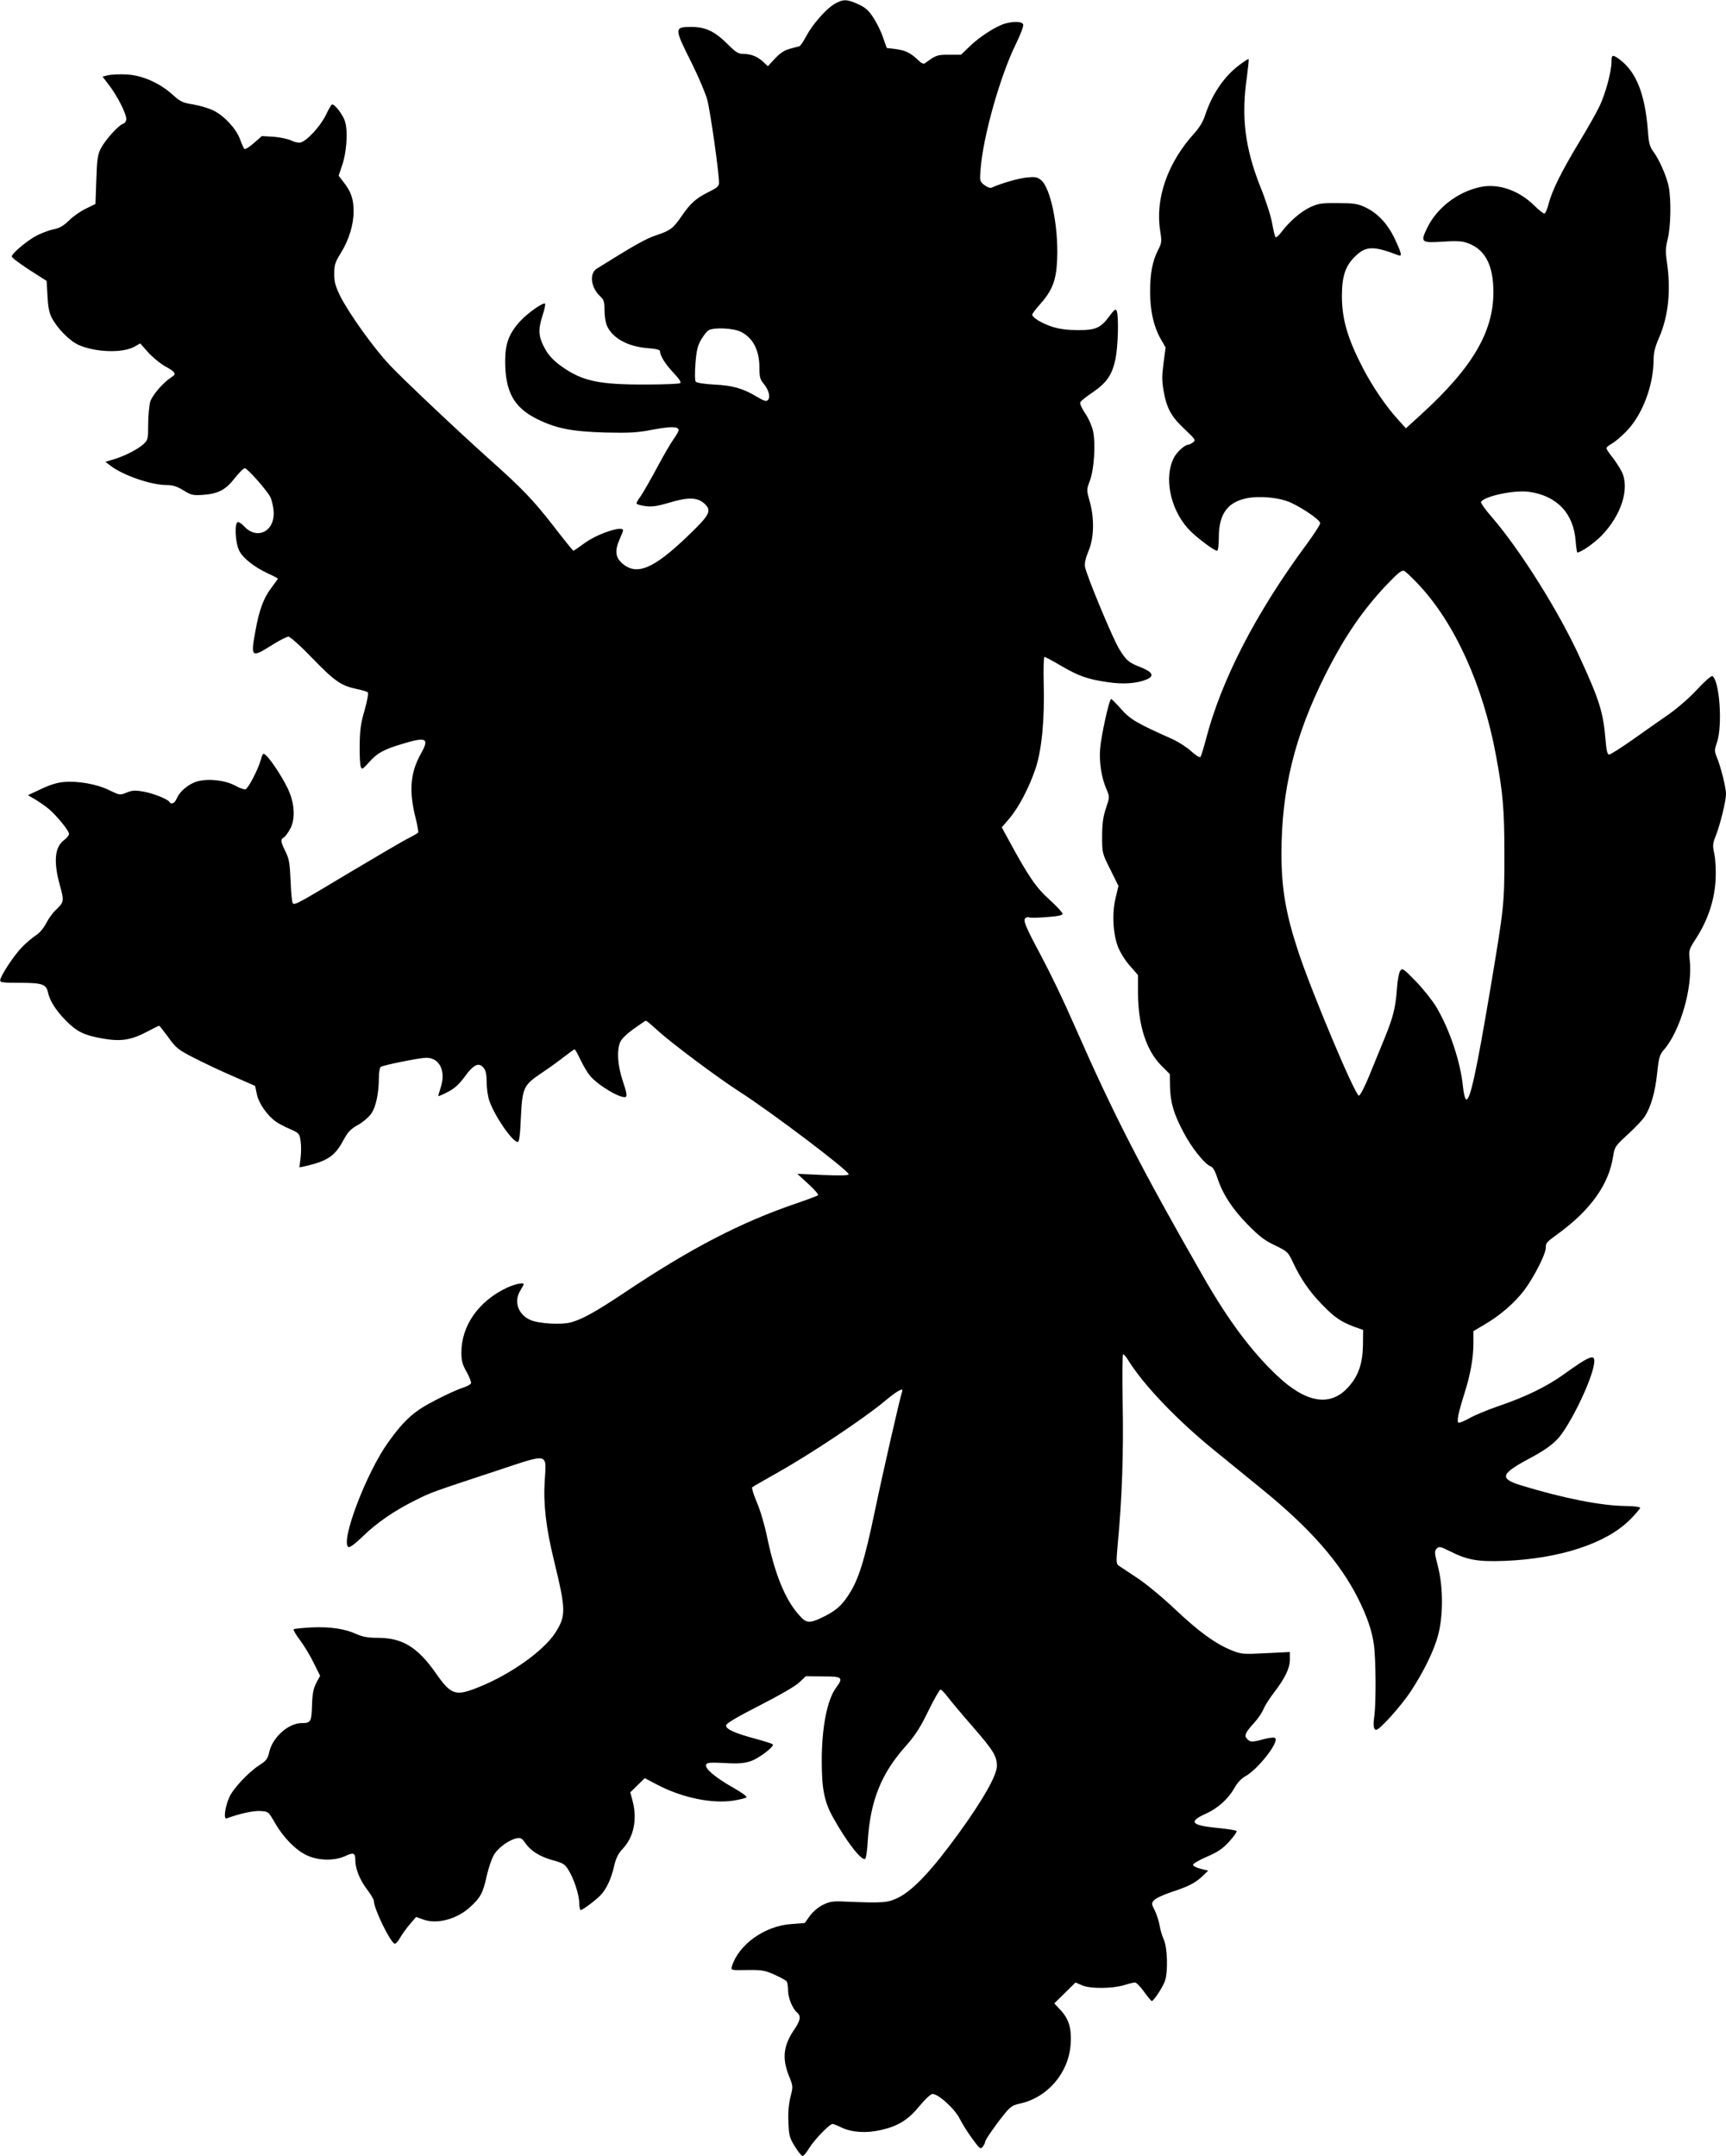 <?xml version="1.0" standalone="no"?>
<!DOCTYPE svg PUBLIC "-//W3C//DTD SVG 20010904//EN"
 "http://www.w3.org/TR/2001/REC-SVG-20010904/DTD/svg10.dtd">
<svg version="1.0" xmlns="http://www.w3.org/2000/svg"
 width="1025pt" height="1280pt" viewBox="0 0 1025 1280"
 preserveAspectRatio="xMidYMid meet">
<g transform="translate(0,1280) scale(0.1,-0.1)"
fill="#000000" stroke="none">
<path d="M4960 12779 c-51 -28 -132 -120 -170 -190 -17 -33 -37 -62 -43 -64
-7 -1 -32 -8 -57 -15 -32 -8 -58 -26 -88 -58 l-42 -45 -28 26 c-33 31 -72 47
-118 47 -30 0 -45 10 -94 59 -76 75 -130 101 -213 101 -105 0 -105 -4 2 -217
39 -79 80 -175 91 -215 18 -66 70 -433 70 -493 0 -20 -11 -30 -62 -55 -74 -37
-107 -66 -158 -140 -52 -76 -69 -89 -151 -116 -61 -20 -126 -56 -355 -199 -46
-29 -35 -113 20 -164 22 -21 26 -33 26 -83 0 -32 6 -73 14 -91 32 -74 124
-125 242 -134 54 -4 74 -10 74 -20 0 -26 32 -76 82 -129 33 -35 45 -55 37 -59
-6 -4 -97 -8 -203 -8 -279 -1 -379 20 -503 109 -43 31 -73 62 -93 97 -42 74
-46 115 -20 198 13 38 20 72 17 76 -10 10 -103 -55 -147 -103 -67 -73 -90
-133 -90 -238 0 -180 51 -274 186 -342 116 -58 207 -76 410 -82 144 -3 187 -1
280 17 108 20 154 20 154 -3 0 -7 -13 -30 -29 -52 -16 -22 -62 -100 -101 -174
-40 -74 -83 -149 -96 -167 -13 -17 -24 -36 -24 -42 0 -5 24 -12 53 -16 40 -5
71 0 136 19 115 35 171 34 212 -2 48 -43 37 -66 -92 -190 -209 -202 -311 -244
-398 -163 -37 35 -40 75 -11 140 11 24 20 47 20 52 0 31 -153 -20 -229 -76
-34 -25 -63 -45 -66 -45 -2 0 -56 66 -119 148 -119 153 -184 221 -377 393
-193 173 -509 471 -594 561 -94 99 -239 302 -293 407 -30 62 -37 85 -37 135 0
53 5 69 38 122 49 79 77 169 77 250 0 72 -16 118 -60 173 l-29 38 20 59 c27
76 36 199 19 259 -11 41 -60 105 -78 105 -4 0 -20 -28 -37 -63 -32 -66 -111
-153 -150 -163 -13 -3 -37 2 -56 12 -19 9 -65 19 -104 22 l-70 4 -48 -42 c-27
-24 -52 -39 -56 -34 -4 5 -16 30 -25 56 -23 64 -95 141 -159 172 -29 14 -83
30 -121 36 -61 10 -75 16 -120 57 -78 71 -184 117 -276 121 -41 2 -90 0 -108
-5 l-33 -8 42 -55 c48 -64 99 -165 99 -197 0 -12 -8 -24 -19 -28 -27 -8 -105
-95 -132 -146 -19 -38 -23 -63 -27 -187 l-5 -143 -55 -27 c-31 -14 -77 -46
-102 -71 -33 -32 -57 -46 -90 -52 -25 -5 -68 -21 -97 -35 -55 -27 -153 -108
-153 -127 0 -7 47 -42 104 -79 l103 -66 5 -89 c3 -63 10 -99 25 -129 35 -66
107 -139 162 -163 102 -44 262 -48 330 -9 l34 19 45 -51 c25 -28 69 -65 98
-82 67 -37 74 -48 43 -67 -49 -31 -115 -107 -127 -147 -6 -23 -12 -83 -12
-133 0 -87 -1 -93 -28 -118 -34 -31 -110 -70 -176 -90 l-50 -15 25 -19 c75
-60 245 -119 341 -119 35 0 59 -8 97 -31 47 -29 55 -31 118 -27 91 7 133 30
188 100 25 32 51 58 59 58 15 0 129 -129 151 -170 7 -14 16 -47 19 -75 16
-124 -93 -187 -174 -100 -13 14 -29 25 -37 25 -21 0 -17 -116 6 -166 21 -46
89 -100 175 -140 31 -14 56 -27 56 -30 0 -2 -18 -27 -40 -56 -45 -59 -72 -133
-94 -259 -28 -152 -23 -156 99 -79 44 28 88 50 98 50 10 0 72 -55 143 -129
132 -136 169 -162 264 -182 30 -6 59 -15 64 -19 5 -5 -3 -51 -19 -107 -23 -78
-28 -120 -29 -208 -1 -60 2 -118 7 -129 6 -16 12 -13 48 28 49 55 84 75 200
110 141 43 160 33 110 -56 -65 -115 -74 -224 -32 -388 10 -41 17 -78 14 -83
-2 -4 -32 -21 -66 -38 -34 -18 -183 -105 -332 -194 -314 -188 -334 -200 -346
-188 -5 5 -11 64 -13 132 -5 107 -9 132 -31 176 -29 60 -30 71 -11 82 8 4 25
26 37 48 31 52 31 137 -1 218 -23 61 -104 189 -139 221 -19 18 -20 17 -35 -34
-16 -53 -69 -155 -87 -166 -6 -3 -34 6 -61 21 -60 33 -159 44 -226 26 -50 -14
-105 -59 -122 -101 -12 -29 -33 -39 -44 -21 -11 17 -93 50 -153 61 -51 9 -68
8 -102 -6 -39 -16 -41 -15 -103 15 -73 36 -187 56 -271 48 -37 -3 -85 -18
-134 -42 l-77 -36 44 -26 c25 -15 61 -40 80 -56 49 -42 120 -129 120 -148 0
-8 -13 -25 -30 -37 -55 -41 -63 -128 -25 -266 27 -97 26 -102 -26 -151 -17
-16 -42 -51 -55 -77 -15 -29 -39 -57 -62 -72 -20 -13 -57 -44 -82 -70 -48 -49
-128 -171 -129 -196 -1 -13 18 -15 116 -15 133 0 158 -8 168 -57 10 -49 47
-107 105 -166 67 -68 109 -88 220 -108 110 -19 169 -9 266 42 35 19 66 34 69
34 3 0 27 -31 55 -69 46 -64 59 -74 153 -122 56 -29 160 -78 232 -109 l130
-57 11 -52 c12 -54 61 -123 112 -160 15 -11 53 -31 84 -44 54 -24 57 -27 63
-71 4 -25 4 -71 0 -101 l-7 -56 29 6 c137 31 182 61 232 155 27 50 42 66 88
92 30 17 65 47 79 68 27 40 44 123 44 212 0 31 5 60 11 64 19 11 232 54 271
54 80 0 118 -82 84 -180 -8 -24 -14 -46 -12 -47 2 -2 27 9 57 25 39 20 66 45
99 90 52 72 84 87 112 52 13 -16 18 -39 18 -86 0 -35 7 -84 16 -109 31 -91
137 -245 169 -245 8 0 14 40 18 141 9 182 15 196 124 269 45 30 106 74 136 98
30 23 56 42 59 42 4 0 19 -28 35 -62 17 -35 42 -77 56 -94 50 -60 189 -141
214 -126 8 5 2 34 -18 92 -30 91 -37 174 -18 228 7 21 34 48 80 82 38 27 71
50 75 50 3 0 34 -25 67 -56 82 -75 356 -280 485 -363 195 -125 652 -471 652
-493 0 -7 -49 -8 -152 -4 l-153 7 65 -60 c36 -32 62 -63 58 -67 -4 -4 -63 -26
-130 -49 -329 -112 -627 -267 -1016 -527 -171 -114 -249 -158 -318 -178 -58
-17 -200 -9 -248 15 -71 34 -95 109 -56 173 11 18 20 35 20 37 0 13 -50 2 -99
-20 -168 -79 -271 -225 -271 -385 0 -49 6 -71 31 -115 17 -31 29 -61 26 -68
-3 -7 -25 -19 -48 -26 -24 -7 -96 -39 -159 -72 -129 -65 -188 -117 -286 -254
-129 -180 -284 -589 -235 -620 8 -4 40 19 84 62 85 83 189 154 312 215 95 48
99 49 493 179 305 101 287 105 277 -61 -9 -139 7 -279 55 -475 71 -292 72
-327 9 -427 -69 -108 -264 -247 -452 -323 -143 -58 -167 -50 -260 83 -106 151
-196 207 -337 208 -64 0 -96 6 -130 21 -70 33 -159 46 -270 41 -55 -3 -103 -8
-106 -11 -4 -3 13 -32 38 -65 24 -32 61 -93 81 -135 l38 -76 -23 -43 c-17 -34
-23 -63 -25 -132 -3 -98 -7 -106 -61 -106 -78 0 -171 -82 -192 -168 -10 -45
-18 -55 -60 -82 -65 -42 -157 -140 -179 -192 -26 -60 -34 -131 -15 -124 71 27
159 47 200 44 48 -3 48 -3 87 -71 51 -88 123 -161 189 -192 68 -32 163 -34
227 -5 51 24 61 20 61 -24 0 -50 26 -116 70 -174 22 -29 40 -59 40 -67 0 -48
102 -255 125 -255 6 0 21 17 32 37 12 21 38 57 58 80 l36 42 42 -15 c81 -30
198 1 277 72 63 57 78 84 100 185 12 53 32 110 46 131 27 42 89 85 132 94 24
5 32 0 52 -29 33 -47 86 -80 165 -102 57 -15 70 -23 90 -56 33 -51 65 -150 65
-199 0 -22 4 -40 9 -40 12 0 100 67 123 94 32 37 58 94 74 163 12 52 24 77 54
109 64 69 85 173 57 281 l-14 52 43 42 43 42 78 -41 c148 -76 322 -112 450
-92 37 6 72 15 76 19 5 5 -30 30 -76 56 -105 59 -173 115 -164 137 5 14 21 15
110 11 82 -5 115 -2 155 11 50 17 143 88 131 100 -4 4 -48 18 -99 32 -128 34
-182 59 -178 81 2 12 70 52 200 118 117 60 213 115 235 137 l38 36 103 -1
c115 0 122 -6 77 -67 -53 -72 -85 -235 -85 -434 0 -167 15 -243 67 -336 80
-144 170 -260 191 -246 5 3 12 49 15 103 15 242 80 404 227 568 56 63 84 107
133 207 34 70 67 127 72 127 6 0 25 -20 44 -45 19 -25 86 -105 149 -177 120
-138 142 -173 142 -231 0 -56 -80 -198 -227 -401 -159 -219 -270 -337 -358
-381 -64 -31 -88 -33 -310 -24 -78 4 -97 1 -138 -19 -28 -14 -59 -40 -78 -66
l-30 -42 -78 -6 c-159 -10 -316 -122 -355 -253 -6 -21 -4 -22 91 -20 88 1 105
-2 163 -28 36 -16 68 -34 72 -40 4 -6 8 -30 8 -54 0 -44 27 -108 54 -131 24
-20 19 -47 -15 -97 -67 -97 -76 -173 -34 -278 25 -62 25 -64 9 -126 -10 -42
-15 -92 -12 -149 3 -78 6 -93 38 -144 19 -31 40 -57 46 -57 7 0 24 21 39 46
28 47 121 144 139 144 5 0 29 -9 53 -21 61 -29 145 -35 234 -15 102 23 162 60
229 142 31 38 65 70 76 72 32 4 133 -86 164 -148 15 -30 49 -84 75 -119 44
-60 49 -63 61 -46 8 10 14 23 14 28 0 11 53 89 109 159 39 49 52 59 94 68 167
35 294 183 305 354 6 93 -10 148 -58 200 l-39 42 63 62 63 62 39 -17 c49 -21
178 -20 249 1 28 9 57 16 65 16 8 0 33 -25 54 -55 22 -30 42 -55 46 -55 11 0
66 83 78 119 19 54 15 199 -7 246 -10 22 -21 60 -25 85 -4 25 -17 64 -28 87
-21 41 -21 43 -4 62 10 11 55 32 100 47 104 34 144 55 187 95 l34 33 -45 11
c-25 6 -45 17 -45 24 0 7 37 28 83 48 65 28 93 47 133 91 27 30 47 58 42 62
-4 4 -57 12 -117 18 -153 15 -170 37 -65 84 71 32 133 88 170 153 17 31 42 57
64 69 74 40 202 203 178 227 -5 5 -33 3 -66 -6 -72 -19 -82 -19 -101 1 -19 19
-11 38 44 98 21 23 45 58 53 79 9 20 36 64 61 96 67 87 96 147 96 198 l0 45
-143 -7 c-137 -7 -145 -6 -203 17 -96 39 -194 110 -336 244 -74 70 -172 151
-222 184 -50 33 -100 66 -110 73 -18 12 -18 20 -8 133 25 260 35 546 29 832
-3 163 -2 292 3 292 4 0 19 -17 31 -37 90 -146 292 -357 512 -535 83 -68 212
-172 286 -233 281 -229 458 -430 566 -645 53 -106 83 -192 94 -275 12 -85 13
-342 3 -420 -9 -59 -5 -85 11 -85 20 0 145 139 202 224 78 118 140 244 165
337 31 116 31 287 -1 410 -21 81 -21 91 -7 105 14 14 21 13 77 -15 105 -53
167 -64 326 -58 327 13 602 103 743 243 34 34 62 67 62 72 0 6 -36 10 -87 11
-143 1 -370 46 -622 123 -130 41 -120 68 61 164 79 43 123 74 158 111 72 78
200 340 216 443 11 67 -19 56 -183 -62 -98 -70 -224 -132 -387 -187 -66 -23
-143 -55 -172 -72 -30 -17 -58 -28 -63 -25 -11 7 0 60 35 171 36 112 54 214
54 300 l0 72 64 38 c93 54 180 129 237 204 58 77 129 216 129 254 0 28 1 30
75 84 191 140 298 290 324 454 10 62 12 64 90 136 44 40 89 88 100 107 36 57
60 142 72 254 10 94 15 111 40 139 97 112 171 367 154 529 -7 63 -7 64 38 134
70 109 108 225 115 343 3 59 0 120 -7 155 -11 51 -11 62 8 109 27 69 61 208
61 250 0 37 -32 165 -56 221 -13 32 -13 41 3 86 33 100 15 365 -28 392 -6 3
-46 -31 -90 -79 -45 -49 -119 -113 -172 -150 -51 -35 -147 -103 -215 -151 -67
-47 -129 -86 -136 -86 -10 0 -16 22 -21 83 -14 168 -35 236 -150 487 -124 274
-356 643 -524 838 -40 45 -69 87 -66 92 22 35 198 72 285 60 166 -23 265 -128
277 -292 3 -38 8 -68 10 -68 21 0 99 54 143 99 119 122 170 283 120 382 -12
24 -38 63 -56 86 -19 23 -34 46 -34 52 0 6 14 17 30 26 17 9 55 40 84 70 98
97 166 275 166 432 0 39 9 74 31 125 57 129 73 283 48 452 -9 62 -8 85 5 138
18 73 21 228 6 309 -12 60 -56 162 -93 211 -20 27 -26 50 -31 123 -17 217 -69
349 -169 423 -42 30 -47 28 -47 -16 0 -55 -35 -186 -70 -260 -16 -35 -72 -134
-125 -221 -104 -173 -158 -282 -179 -363 -7 -28 -18 -54 -24 -56 -5 -1 -32 19
-60 47 -91 90 -212 133 -319 111 -135 -28 -259 -123 -317 -242 -42 -86 -37
-91 88 -83 73 5 115 4 142 -5 104 -33 156 -118 162 -265 11 -249 -113 -468
-429 -756 l-90 -82 -44 49 c-72 78 -152 195 -210 306 -92 177 -126 293 -126
430 0 116 20 178 76 233 65 65 109 67 258 10 25 -10 22 7 -21 99 -44 91 -103
153 -180 188 -38 18 -67 22 -157 22 -99 1 -116 -2 -166 -25 -56 -27 -122 -84
-171 -149 -14 -19 -29 -32 -33 -28 -4 4 -13 40 -20 81 -7 41 -38 139 -70 217
-92 233 -115 414 -80 655 7 55 12 101 10 104 -3 2 -29 -15 -59 -38 -90 -69
-160 -174 -201 -300 -11 -34 -35 -73 -65 -105 -157 -174 -231 -388 -200 -578
10 -63 9 -71 -14 -115 -33 -66 -46 -138 -46 -246 0 -112 21 -204 61 -276 l31
-54 -12 -91 c-10 -72 -10 -106 -1 -161 19 -109 45 -157 124 -231 66 -62 69
-68 52 -80 -10 -8 -23 -14 -28 -14 -20 0 -69 -44 -86 -78 -59 -115 -23 -299
82 -418 39 -45 156 -134 175 -134 5 0 10 33 10 79 0 137 50 208 162 232 78 17
200 5 265 -25 76 -35 175 -104 175 -122 0 -9 -36 -65 -81 -126 -303 -410 -508
-809 -599 -1163 -13 -49 -27 -94 -31 -99 -5 -5 -28 9 -54 33 -26 24 -76 56
-113 73 -211 94 -250 117 -304 178 -29 33 -56 60 -59 60 -12 0 -60 -219 -66
-297 -6 -80 8 -170 38 -239 19 -45 19 -45 -3 -112 -17 -51 -23 -91 -23 -167 0
-100 0 -100 49 -198 l48 -97 -17 -71 c-22 -90 -16 -211 14 -290 12 -31 43 -82
70 -112 l49 -56 0 -108 c1 -190 49 -340 139 -430 l50 -50 1 -73 c2 -94 22
-163 80 -272 47 -91 128 -192 162 -203 12 -4 26 -27 39 -68 33 -98 88 -183
181 -278 68 -69 100 -94 162 -123 74 -36 77 -39 106 -100 45 -97 98 -174 171
-249 75 -78 112 -103 190 -133 l56 -20 -1 -90 c-2 -108 -26 -181 -85 -247
-106 -121 -251 -99 -425 66 -152 143 -292 331 -441 592 -363 633 -530 958
-755 1470 -77 176 -143 312 -210 439 -90 168 -105 205 -87 216 7 5 17 6 22 3
5 -3 51 -2 103 2 68 5 94 11 94 20 0 7 -35 45 -78 84 -79 71 -125 138 -241
352 l-42 77 43 50 c57 66 119 185 157 297 38 113 55 294 49 511 -2 85 0 154 5
154 4 0 49 -24 100 -54 105 -61 157 -79 275 -96 90 -14 173 -8 229 15 50 21
40 44 -32 73 -72 28 -85 39 -127 106 -36 55 -197 442 -205 492 -3 20 4 52 21
92 33 78 36 193 7 296 -19 67 -19 68 2 124 25 70 34 217 18 293 -7 30 -27 77
-47 105 -19 28 -32 57 -29 65 3 8 36 34 73 59 85 58 117 104 137 202 15 78 19
248 7 281 -6 15 -13 11 -42 -28 -54 -73 -82 -85 -188 -85 -60 0 -110 6 -150
19 -62 19 -122 55 -122 73 0 5 20 32 45 60 75 84 98 143 103 270 8 195 -39
423 -96 469 -23 18 -35 20 -85 15 -49 -5 -150 -34 -208 -60 -9 -4 -26 2 -43
15 -28 22 -29 23 -22 102 16 194 116 546 208 734 28 57 48 109 44 118 -6 17
-53 20 -107 5 -53 -15 -152 -78 -210 -135 l-52 -50 -71 0 c-71 0 -77 -2 -142
-50 -10 -7 -23 -1 -46 22 -44 41 -72 54 -132 62 l-50 6 -22 62 c-11 35 -38 88
-58 119 -30 45 -48 60 -92 80 -65 29 -87 29 -134 3z m-560 -1949 c73 -37 110
-110 110 -216 0 -52 4 -67 24 -91 31 -36 42 -79 27 -97 -10 -12 -21 -8 -69 20
-80 48 -142 66 -254 71 -55 3 -101 10 -106 17 -6 6 -6 53 -2 108 6 78 13 106
34 142 15 25 34 50 44 55 31 19 149 13 192 -9z m4023 -1499 c216 -229 384
-599 461 -1016 41 -221 50 -319 50 -585 0 -300 -1 -309 -85 -810 -83 -492
-119 -655 -142 -647 -7 2 -15 36 -19 75 -15 150 -80 343 -160 476 -24 39 -78
107 -121 151 -71 73 -79 79 -91 62 -8 -10 -17 -57 -20 -105 -9 -119 -22 -169
-74 -297 -25 -60 -66 -162 -92 -225 -26 -63 -53 -115 -60 -115 -22 0 -282 617
-361 858 -73 221 -99 373 -99 578 0 380 78 698 259 1060 118 235 228 394 379
551 59 61 78 75 92 68 9 -5 46 -40 83 -79z m-3066 -4794 c-11 -30 -110 -461
-162 -710 -61 -292 -96 -405 -155 -495 -43 -67 -81 -99 -160 -136 -76 -36 -92
-34 -138 19 -80 91 -141 240 -187 462 -14 68 -41 160 -61 205 -19 45 -31 84
-27 88 4 4 78 46 163 94 192 109 495 311 615 410 85 71 123 92 112 63z"/>
</g>
</svg>
